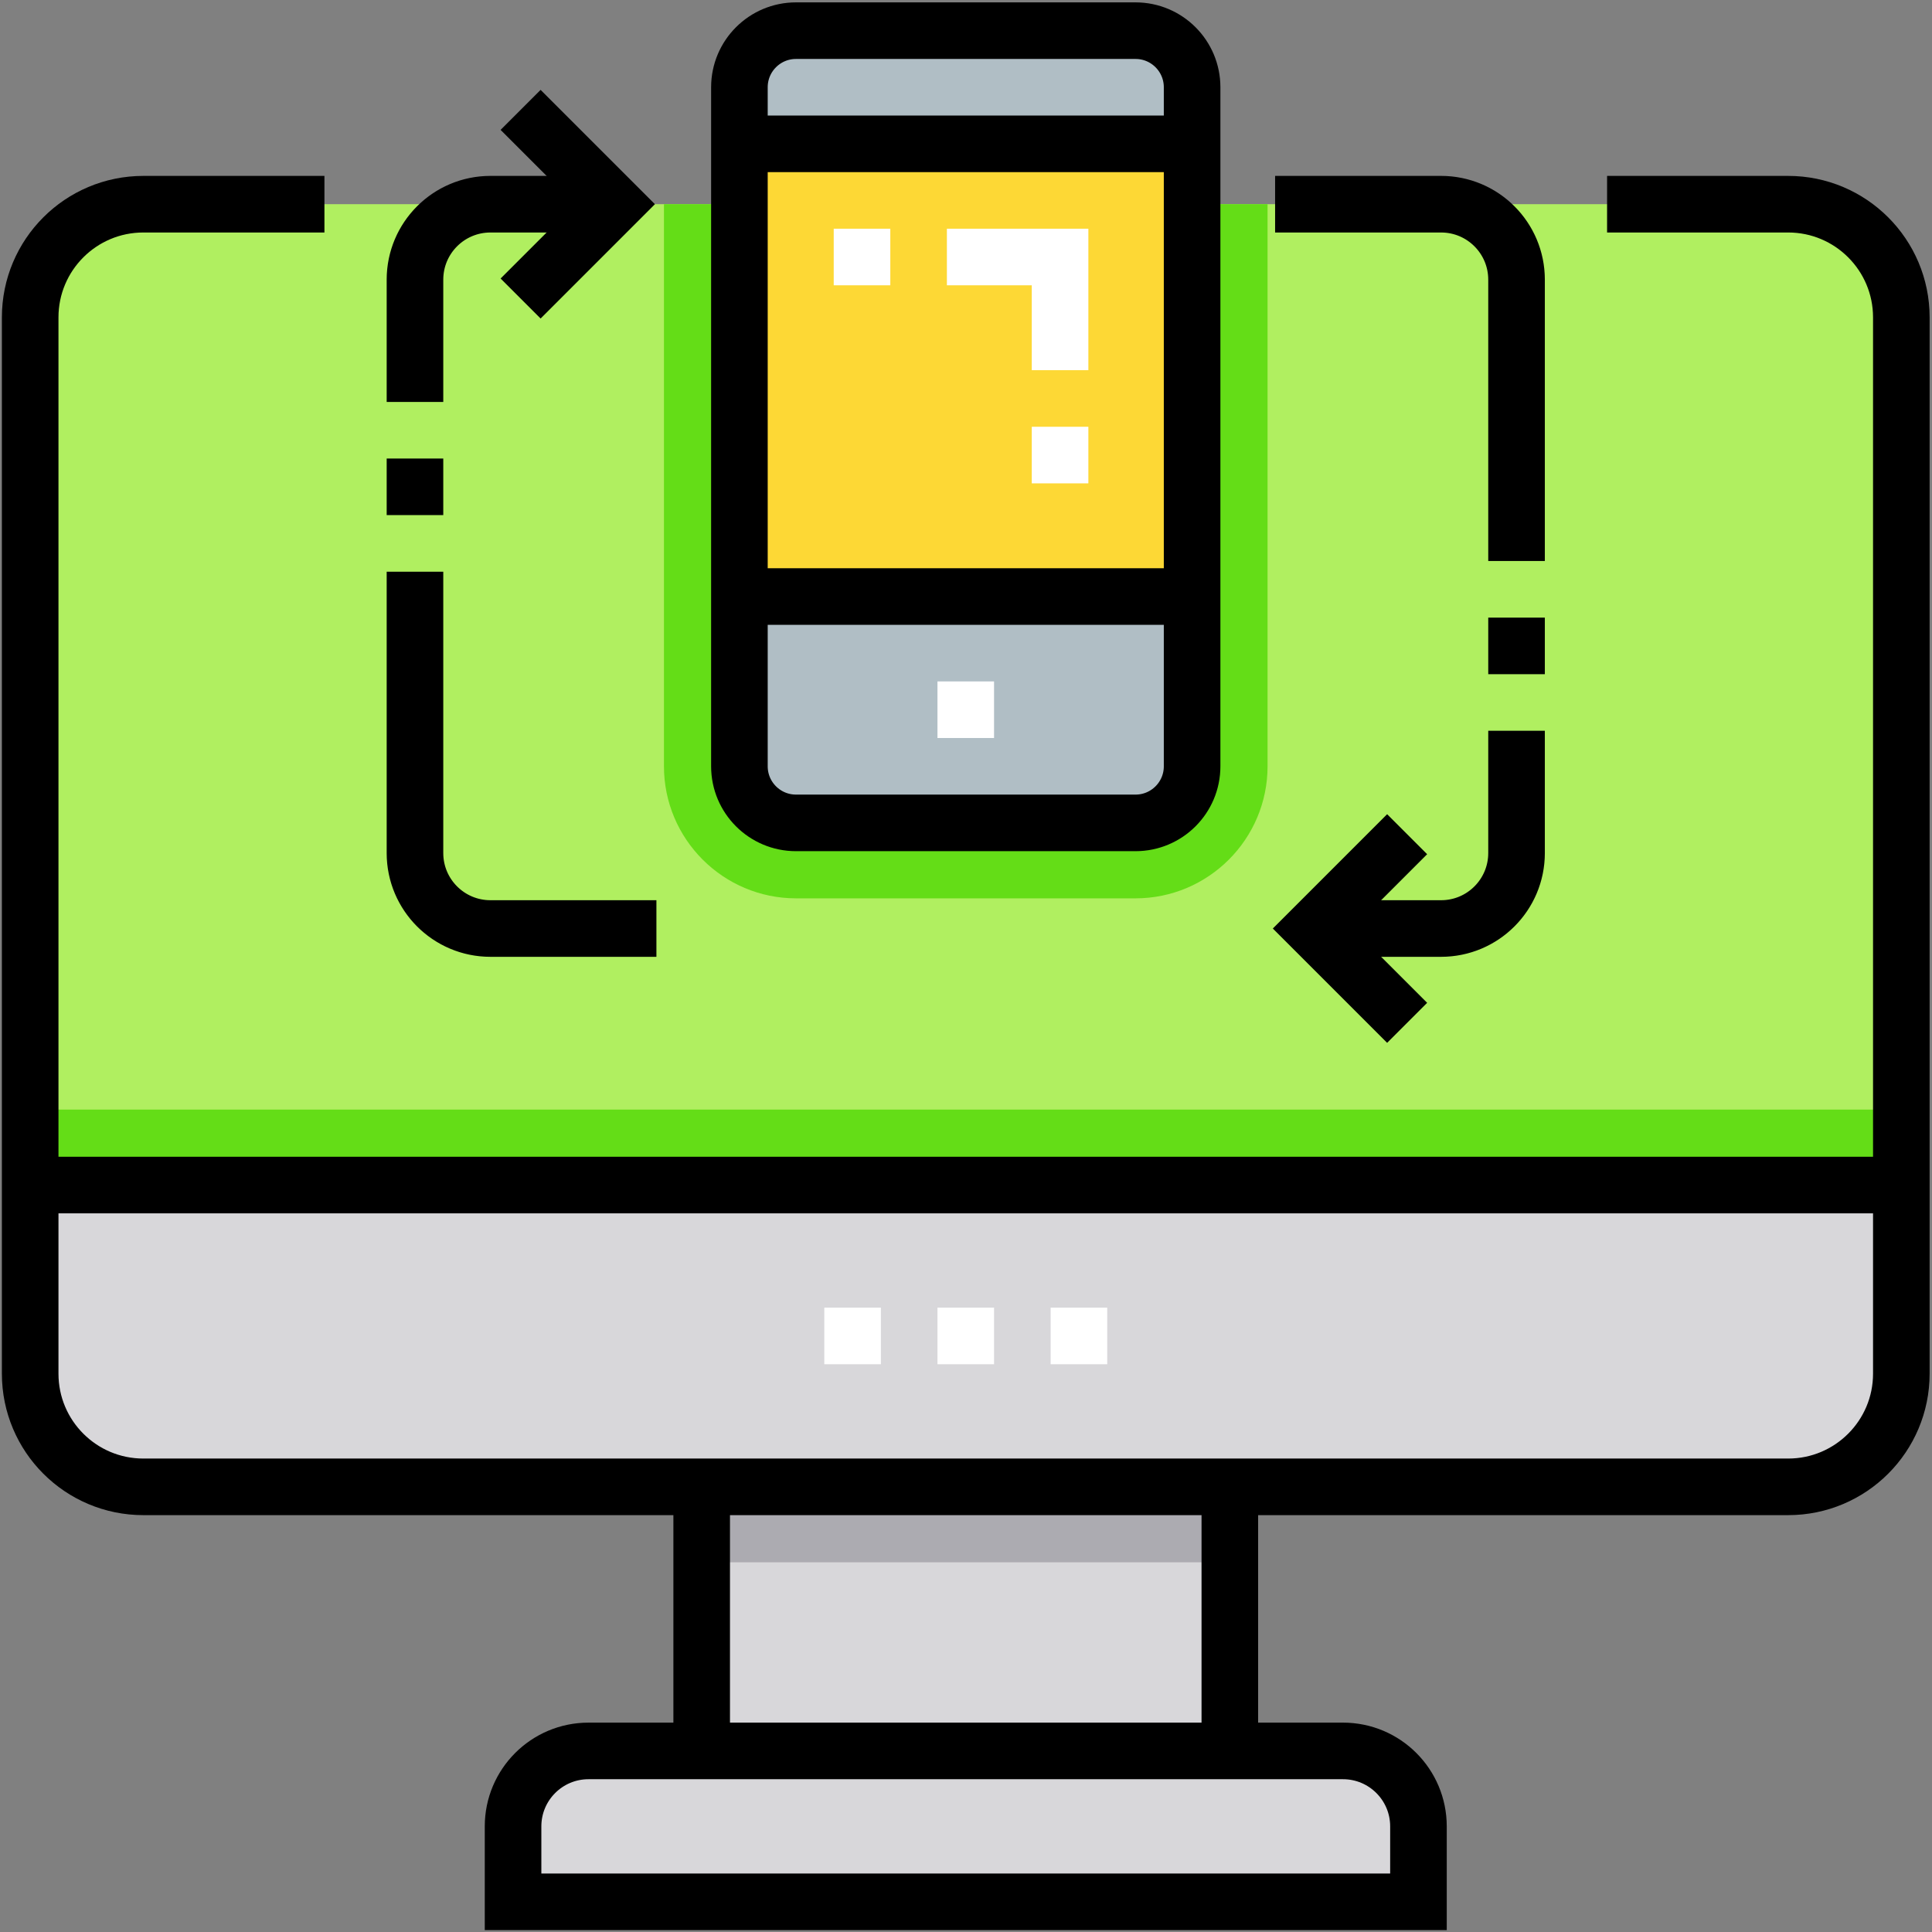 <?xml version="1.0" encoding="UTF-8" standalone="no"?>
<!-- Created with Inkscape (http://www.inkscape.org/) -->

<svg
   version="1.1"
   id="svg9"
   width="682.667"
   height="682.667"
   viewBox="0 0 682.667 682.667"
   xmlns="http://www.w3.org/2000/svg"
   xmlns:svg="http://www.w3.org/2000/svg">
  <rect x="0" y="0" width="682.667" height="682.667" fill="#808080" stroke="none"/>
  <defs
     id="defs13">
    <clipPath
       clipPathUnits="userSpaceOnUse"
       id="clipPath23">
      <path
         d="M 0,512 H 512 V 0 H 0 Z"
         id="path21" />
    </clipPath>
  </defs>
  <g
     id="g15"
     transform="matrix(1.333,0,0,-1.333,0,682.667)">
    <g
       id="g17">
      <g
         id="g19"
         clip-path="url(#clipPath23)">
        <g
           id="g25"
           transform="translate(474,458)">
          <path
             d="m 0,0 h -436 c -16.568,0 -30,-13.431 -30,-30 V -260 H 30 V -30 C 30,-13.431 16.568,0 0,0"
             style="fill:#b0ef60;fill-opacity:1;fill-rule:nonzero;stroke:none"
             id="path27" />
        </g>
        <g
           id="g29"
           transform="translate(211,274)">
          <path
             d="m 0,0 h 90 c 19.299,0 35,15.701 35,35 V 184 H -35 V 35 C -35,15.701 -19.299,0 0,0"
             style="fill:#64dd17;fill-opacity:1;fill-rule:nonzero;stroke:none"
             id="path31" />
        </g>
        <g
           id="g33"
           transform="translate(356,48)">
          <path
             d="m 0,0 h -200 c -11.046,0 -20,-8.954 -20,-20 V -40 H 20 v 20 C 20,-8.954 11.046,0 0,0"
             style="fill:#d8d7da;fill-opacity:1;fill-rule:nonzero;stroke:none"
             id="path35" />
        </g>
        <path
           d="M 326,118 H 186 V 48 h 140 z"
           style="fill:#d8d7da;fill-opacity:1;fill-rule:nonzero;stroke:none"
           id="path37" />
        <g
           id="g39"
           transform="translate(8,148)">
          <path
             d="m 0,0 c 0,-16.568 13.432,-30 30,-30 h 436 c 16.568,0 30,13.432 30,30 V 50 H 0 Z"
             style="fill:#d8d7da;fill-opacity:1;fill-rule:nonzero;stroke:none"
             id="path41" />
        </g>
        <g
           id="g43"
           transform="translate(301,294)">
          <path
             d="m 0,0 h -90 c -8.284,0 -15,6.716 -15,15 v 180 c 0,8.284 6.716,15 15,15 H 0 c 8.284,0 15,-6.716 15,-15 V 15 C 15,6.716 8.284,0 0,0"
             style="fill:#b0bec5;fill-opacity:1;fill-rule:nonzero;stroke:none"
             id="path45" />
        </g>
        <path
           d="M 316,354 H 196 v 120 h 120 z"
           style="fill:#fdd835;fill-opacity:1;fill-rule:nonzero;stroke:none"
           id="path47" />
        <path
           d="M 326,118 H 186 V 98 h 140 z"
           style="fill:#acabb1;fill-opacity:1;fill-rule:nonzero;stroke:none"
           id="path49" />
        <path
           d="M 504,218 H 8 v -20 h 496 z"
           style="fill:#64dd17;fill-opacity:1;fill-rule:nonzero;stroke:none"
           id="path51" />
        <g
           id="g53"
           transform="translate(356,48)">
          <path
             d="m 0,0 h -200 c -11.046,0 -20,-8.954 -20,-20 V -40 H 20 v 20 C 20,-8.954 11.046,0 0,0 Z"
             style="fill:none;stroke:#000000;stroke-width:15;stroke-linecap:butt;stroke-linejoin:miter;stroke-miterlimit:10;stroke-dasharray:none;stroke-opacity:1"
             id="path55" />
        </g>
        <g
           id="g57"
           transform="translate(326,48)">
          <path
             d="M 0,0 V 70"
             style="fill:none;stroke:#000000;stroke-width:15;stroke-linecap:butt;stroke-linejoin:miter;stroke-miterlimit:10;stroke-dasharray:none;stroke-opacity:1"
             id="path59" />
        </g>
        <g
           id="g61"
           transform="translate(186,118)">
          <path
             d="M 0,0 V -70"
             style="fill:none;stroke:#000000;stroke-width:15;stroke-linecap:butt;stroke-linejoin:miter;stroke-miterlimit:10;stroke-dasharray:none;stroke-opacity:1"
             id="path63" />
        </g>
        <g
           id="g65"
           transform="translate(8,198)">
          <path
             d="M 0,0 H 496"
             style="fill:none;stroke:#000000;stroke-width:15;stroke-linecap:butt;stroke-linejoin:miter;stroke-miterlimit:10;stroke-dasharray:none;stroke-opacity:1"
             id="path67" />
        </g>
        <g
           id="g69"
           transform="translate(86,458)">
          <path
             d="m 0,0 h -48 c -16.568,0 -30,-13.431 -30,-30 v -280 c 0,-16.568 13.432,-30 30,-30 h 436 c 16.568,0 30,13.432 30,30 v 280 c 0,16.569 -13.432,30 -30,30 h -48"
             style="fill:none;stroke:#000000;stroke-width:15;stroke-linecap:butt;stroke-linejoin:miter;stroke-miterlimit:10;stroke-dasharray:none;stroke-opacity:1"
             id="path71" />
        </g>
        <g
           id="g73"
           transform="translate(174,266)">
          <path
             d="m 0,0 h -44 c -11.046,0 -20,8.954 -20,20 v 152 c 0,11.046 8.954,20 20,20 h 33"
             style="fill:none;stroke:#000000;stroke-width:15;stroke-linecap:butt;stroke-linejoin:miter;stroke-miterlimit:10;stroke-dasharray:150, 15, 15, 15;stroke-dashoffset:0;stroke-opacity:1"
             id="path75" />
        </g>
        <g
           id="g77"
           transform="translate(301,294)">
          <path
             d="m 0,0 h -90 c -8.284,0 -15,6.716 -15,15 v 180 c 0,8.284 6.716,15 15,15 H 0 c 8.284,0 15,-6.716 15,-15 V 15 C 15,6.716 8.284,0 0,0 Z"
             style="fill:none;stroke:#000000;stroke-width:15;stroke-linecap:butt;stroke-linejoin:miter;stroke-miterlimit:10;stroke-dasharray:none;stroke-opacity:1"
             id="path79" />
        </g>
        <g
           id="g81"
           transform="translate(196,474)">
          <path
             d="M 0,0 H 120"
             style="fill:none;stroke:#000000;stroke-width:15;stroke-linecap:butt;stroke-linejoin:miter;stroke-miterlimit:10;stroke-dasharray:none;stroke-opacity:1"
             id="path83" />
        </g>
        <g
           id="g85"
           transform="translate(196,354)">
          <path
             d="M 0,0 H 120"
             style="fill:none;stroke:#000000;stroke-width:15;stroke-linecap:butt;stroke-linejoin:miter;stroke-miterlimit:10;stroke-dasharray:none;stroke-opacity:1"
             id="path87" />
        </g>
        <g
           id="g89"
           transform="translate(138,483)">
          <path
             d="M 0,0 25,-25 0,-50"
             style="fill:none;stroke:#000000;stroke-width:15;stroke-linecap:butt;stroke-linejoin:miter;stroke-miterlimit:10;stroke-dasharray:none;stroke-opacity:1"
             id="path91" />
        </g>
        <g
           id="g93"
           transform="translate(338,458)">
          <path
             d="m 0,0 h 44 c 11.046,0 20,-8.954 20,-20 v -152 c 0,-11.046 -8.954,-20 -20,-20 H 10"
             style="fill:none;stroke:#000000;stroke-width:15;stroke-linecap:butt;stroke-linejoin:miter;stroke-miterlimit:10;stroke-dasharray:150, 15, 15, 15;stroke-dashoffset:0;stroke-opacity:1"
             id="path95" />
        </g>
        <g
           id="g97"
           transform="translate(373,241)">
          <path
             d="M 0,0 -25,25 0,50"
             style="fill:none;stroke:#000000;stroke-width:15;stroke-linecap:butt;stroke-linejoin:miter;stroke-miterlimit:10;stroke-dasharray:none;stroke-opacity:1"
             id="path99" />
        </g>
        <g
           id="g101"
           transform="translate(218.5,158)">
          <path
             d="M 0,0 H 75"
             style="fill:none;stroke:#ffffff;stroke-width:15;stroke-linecap:butt;stroke-linejoin:miter;stroke-miterlimit:10;stroke-dasharray:15, 15;stroke-dashoffset:0;stroke-opacity:1"
             id="path103" />
        </g>
        <g
           id="g105"
           transform="translate(248.5,324)">
          <path
             d="M 0,0 H 15"
             style="fill:none;stroke:#ffffff;stroke-width:15;stroke-linecap:butt;stroke-linejoin:miter;stroke-miterlimit:10;stroke-dasharray:none;stroke-opacity:1"
             id="path107" />
        </g>
        <g
           id="g109"
           transform="translate(281,384)">
          <path
             d="M 0,0 V 60 H -60"
             style="fill:none;stroke:#ffffff;stroke-width:15;stroke-linecap:butt;stroke-linejoin:miter;stroke-miterlimit:10;stroke-dasharray:15, 15, 60, 15;stroke-dashoffset:0;stroke-opacity:1"
             id="path111" />
        </g>
      </g>
    </g>
  </g>
</svg>
